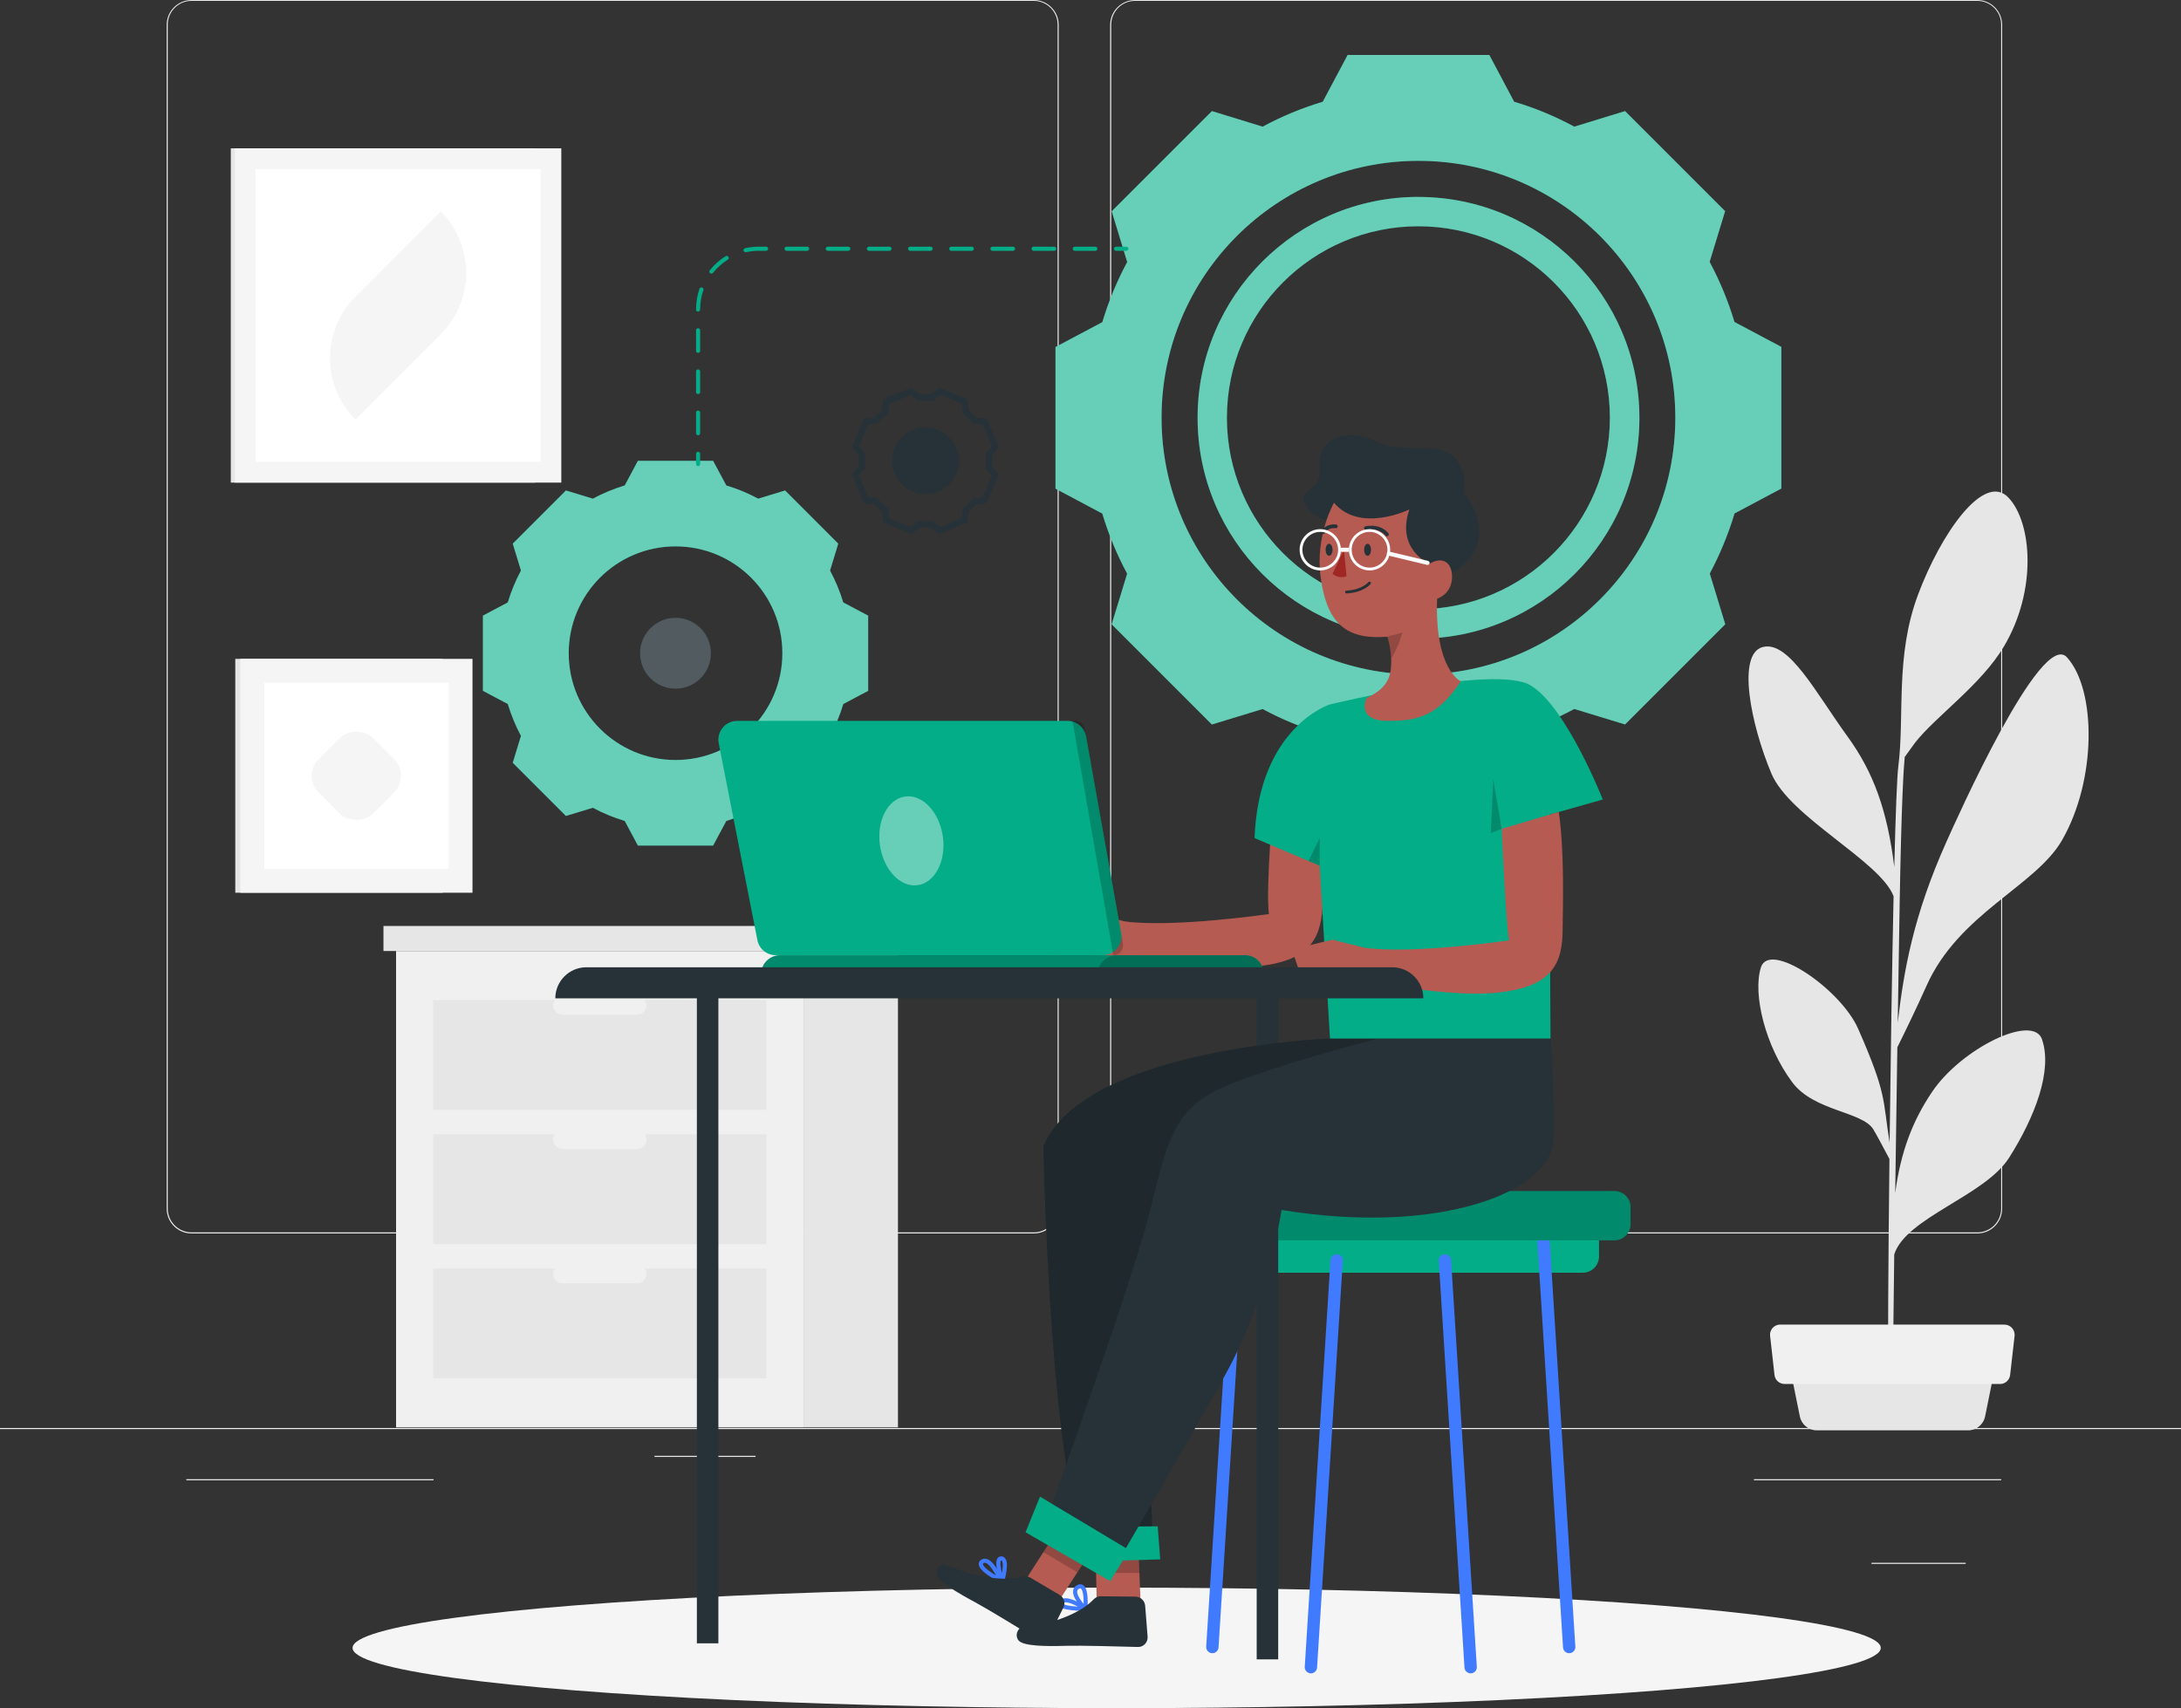 <svg xmlns="http://www.w3.org/2000/svg" id="Layer_2" viewBox="0 0 500 391.65"><rect x="0" y="0" width="500" height="391.65" fill="#333333" stroke="none"/><defs><style>.cls-1{fill:#02ad87;}.cls-2{fill:#ebebeb;}.cls-3{fill:#f0f0f0;}.cls-4{fill:#e6e6e6;}.cls-5{fill:#f5f5f5;}.cls-6,.cls-7,.cls-8{fill:#fff;}.cls-9{fill:#a02724;}.cls-10{fill:#b55b52;}.cls-11{fill:#e0e0e0;}.cls-12{fill:#263238;}.cls-13{stroke-width:2.83px;}.cls-13,.cls-14{stroke-linecap:round;stroke-linejoin:round;}.cls-13,.cls-14,.cls-15,.cls-16{fill:none;}.cls-13,.cls-16{stroke:#407bff;}.cls-14,.cls-15{stroke:#fff;}.cls-14,.cls-15,.cls-16{stroke-width:.94px;}.cls-7,.cls-17{opacity:.2;}.cls-15,.cls-16{stroke-miterlimit:10;}.cls-8{opacity:.4;}</style></defs><g id="Background_Complete"><g id="background-complete--inject-1"><rect class="cls-2" y="327.4" width="500" height=".25"></rect><rect class="cls-2" x="150.04" y="333.78" width="23.18" height=".25"></rect><rect class="cls-2" x="402.1" y="339.14" width="56.67" height=".25"></rect><rect class="cls-2" x="42.72" y="339.14" width="56.67" height=".25"></rect><path class="cls-2" d="m237,282.8H43.91c-3.15,0-5.7-2.56-5.7-5.71V5.66c.03-3.13,2.57-5.65,5.7-5.66h193.09c3.15,0,5.71,2.56,5.71,5.71h0v271.38c0,3.15-2.56,5.71-5.71,5.71ZM43.91.2c-3.01,0-5.45,2.45-5.45,5.46v271.43c0,3.01,2.44,5.45,5.45,5.46h193.09c3.01,0,5.45-2.45,5.46-5.46V5.66c0-3.01-2.45-5.45-5.46-5.46H43.91Z"></path><path class="cls-2" d="m453.31,282.8h-193.1c-3.15,0-5.7-2.56-5.71-5.71V5.66c.03-3.13,2.58-5.65,5.71-5.66h193.1c3.13.01,5.66,2.53,5.69,5.66v271.43c0,3.15-2.54,5.7-5.69,5.71ZM260.21.2c-3.01,0-5.45,2.45-5.46,5.46v271.43c0,3.01,2.45,5.45,5.46,5.46h193.1c3.01,0,5.45-2.45,5.46-5.46V5.66c0-3.01-2.45-5.45-5.46-5.46h-193.1Z"></path><rect class="cls-2" x="429.04" y="358.31" width="21.6" height=".25"></rect><path class="cls-4" d="m468.14,238.29c-2.09-5.99-18.59,2.16-25.23,12.09-4.45,6.61-7.17,13.68-8.43,23.16.15-10.84.33-22.46.49-33.42,1.36-2.73,4.44-9.05,6.66-14.04,7.4-16.68,25.01-22.88,31.08-33.42,7.97-13.8,7.92-34.49,1.14-41.96-5.89-6.49-25.42,37.39-27.62,42.29-7.56,16.87-9.76,29.38-11.17,41.5.15-10.31.31-19.76.44-27.1.41-23.81.93-31.47,1.16-33.83.82-1.15,1.78-2.49,2.32-3.21,4.72-6.08,15.21-13.32,20.44-22.16,7.65-12.91,6.41-28.36,1.05-34.07-5.61-6.02-15.53,8.2-20.78,22.29s-3.02,27.57-4.49,39.27c-.31,2.32-.63,11.01-.93,23.1-1.6-13.01-4.78-21.72-10.67-29.85-7.26-9.99-13.51-22.15-19.49-20.58-5.98,1.57-2.76,17.66,1.97,28.96,4.2,10.07,24.97,20.1,28.03,28.18-.36,16.39-.68,37.17-.91,56.48-1.63-9.98-.51-10.84-7.22-26.11-3.99-9.09-20.34-20.3-22.29-14.05-1.92,6.13,1.01,18.04,7.19,26.33,4.98,6.67,16.03,6.66,18.59,10.8.6.97,2.56,4.65,3.69,6.79-.27,23.6-.39,44.43-.26,51.53l1.07.07c-.05-1.83.09-13.83.29-29.72,2.68-8.45,20.75-13.38,26.33-22.17,5.85-9.22,10.04-19.96,7.54-27.15Z"></path><path class="cls-4" d="m451.15,327.94h-34.66c-1.88-.01-3.5-1.34-3.87-3.19l-2.46-12.13h47.39l-2.46,12.13c-.38,1.87-2.03,3.21-3.93,3.19Z"></path><path class="cls-3" d="m458.51,317.31h-49.38c-1.19,0-2.19-.88-2.32-2.06l-1.01-8.97c-.15-1.27.77-2.43,2.04-2.57.09-.01.19-.02.28-.01h51.4c1.28,0,2.33,1.03,2.34,2.31,0,.09,0,.19-.01.28l-1.02,8.95c-.13,1.18-1.13,2.08-2.32,2.08Z"></path><rect class="cls-4" x="52.91" y="34.01" width="69.8" height="76.64"></rect><rect class="cls-5" x="53.84" y="34.01" width="74.84" height="76.64"></rect><rect class="cls-6" x="58.61" y="38.78" width="65.3" height="67.09"></rect><path class="cls-5" d="m81.48,96.19h0c-7.78-7.77-7.78-20.38-.01-28.16h.01s19.55-19.56,19.55-19.56h0c7.77,7.78,7.77,20.39,0,28.17l-19.55,19.55Z"></path><rect class="cls-4" x="53.94" y="151.06" width="47.51" height="53.62"></rect><rect class="cls-5" x="55.1" y="151.06" width="53.22" height="53.62"></rect><rect class="cls-6" x="60.6" y="156.55" width="42.24" height="42.65"></rect><rect class="cls-5" x="72.88" y="169.05" width="17.65" height="17.65" rx="5.4" ry="5.4" transform="translate(-101.85 109.87) rotate(-45)"></rect></g><rect class="cls-4" x="184.21" y="218.04" width="21.65" height="109.21"></rect><rect class="cls-3" x="90.8" y="218.05" width="93.41" height="109.21"></rect><rect class="cls-4" x="99.31" y="260.06" width="76.39" height="25.17"></rect><rect class="cls-4" x="99.31" y="290.85" width="76.39" height="25.17"></rect><path class="cls-3" d="m128.92,263.44h17.15c1.16,0,2.1-.95,2.11-2.11h0c0-1.17-.94-2.11-2.11-2.12h-17.15c-1.17,0-2.11.95-2.11,2.12h0c0,1.16.95,2.1,2.11,2.11Z"></path><rect class="cls-4" x="99.31" y="229.28" width="76.39" height="25.17"></rect><path class="cls-3" d="m128.92,232.65h17.15c1.17,0,2.11-.95,2.11-2.12h0c0-1.16-.95-2.1-2.11-2.11h-17.15c-1.16,0-2.1.95-2.11,2.11h0c0,1.17.94,2.11,2.11,2.12Z"></path><path class="cls-3" d="m128.92,294.23h17.15c1.17,0,2.11-.95,2.11-2.12h0c0-1.16-.95-2.1-2.11-2.11h-17.15c-1.16,0-2.1.95-2.11,2.11h0c0,1.17.94,2.11,2.11,2.12Z"></path><rect class="cls-4" x="87.91" y="212.3" width="96.3" height="5.74"></rect><rect class="cls-11" x="184.21" y="212.31" width="24.67" height="5.74"></rect></g><g id="Shadow"><ellipse class="cls-5" cx="256" cy="377.82" rx="175.17" ry="13.82"></ellipse></g><g id="Mechanisms"><path class="cls-1" d="m397.64,73.83c-1.44-4.77-3.35-9.39-5.7-13.79h0l3.55-11.63-22.94-22.94-11.64,3.57h0c-4.38-2.38-9-4.29-13.78-5.71h0l-5.7-10.73h-32.48l-5.71,10.73c-4.78,1.43-9.39,3.34-13.78,5.71h0l-11.63-3.57-22.97,22.97,3.55,11.63h0c-2.36,4.39-4.27,9.01-5.7,13.79l-10.74,5.7v32.48l10.73,5.71h0c1.43,4.77,3.34,9.39,5.7,13.78h0l-3.55,11.61,22.97,22.97,11.63-3.55c4.39,2.36,9.01,4.27,13.79,5.69l5.71,10.74h32.48l5.7-10.73h0c4.77-1.43,9.39-3.35,13.78-5.71l11.64,3.55,22.97-22.97-3.55-11.63h0c2.34-4.39,4.24-9.01,5.68-13.78h0l10.73-5.71v-32.48l-10.73-5.7Zm-72.46,80.83c-32.52,0-58.89-26.37-58.89-58.89s26.37-58.89,58.89-58.89,58.89,26.37,58.89,58.89-26.37,58.89-58.89,58.89h0Z"></path><path class="cls-1" d="m325.18,45.14c-27.97,0-50.64,22.69-50.63,50.66s22.69,50.64,50.66,50.63c27.96,0,50.63-22.68,50.63-50.64-.03-27.96-22.7-50.62-50.66-50.64Zm0,94.54c-24.24,0-43.9-19.64-43.91-43.89,0-24.24,19.64-43.9,43.89-43.91,24.24,0,43.9,19.64,43.91,43.89h0c-.03,24.24-19.66,43.88-43.89,43.91Z"></path><path class="cls-8" d="m397.64,73.83c-1.44-4.77-3.35-9.39-5.7-13.79h0l3.55-11.63-22.94-22.94-11.64,3.57h0c-4.38-2.38-9-4.29-13.78-5.71h0l-5.7-10.73h-32.48l-5.71,10.73c-4.78,1.43-9.39,3.34-13.78,5.71h0l-11.63-3.57-22.97,22.97,3.55,11.63h0c-2.36,4.39-4.27,9.01-5.7,13.79l-10.74,5.7v32.48l10.73,5.71h0c1.43,4.77,3.34,9.39,5.7,13.78h0l-3.55,11.61,22.97,22.97,11.63-3.55c4.39,2.36,9.01,4.27,13.79,5.69l5.71,10.74h32.48l5.7-10.73h0c4.77-1.43,9.39-3.35,13.78-5.71l11.64,3.55,22.97-22.97-3.55-11.63h0c2.34-4.39,4.24-9.01,5.68-13.78h0l10.73-5.71v-32.48l-10.73-5.7Zm-72.46,80.83c-32.52,0-58.89-26.37-58.89-58.89s26.37-58.89,58.89-58.89,58.89,26.37,58.89,58.89-26.37,58.89-58.89,58.89h0Z"></path><path class="cls-8" d="m325.18,45.14c-27.97,0-50.64,22.69-50.63,50.66s22.69,50.64,50.66,50.63c27.96,0,50.63-22.68,50.63-50.64-.03-27.96-22.7-50.62-50.66-50.64Zm0,94.54c-24.24,0-43.9-19.64-43.91-43.89,0-24.24,19.64-43.9,43.89-43.91,24.24,0,43.9,19.64,43.91,43.89h0c-.03,24.24-19.66,43.88-43.89,43.91Z"></path><path class="cls-12" d="m193.32,138.12c-.77-2.53-1.78-4.98-3.03-7.31l1.88-6.17-12.18-12.19-6.17,1.88c-2.33-1.25-4.78-2.27-7.31-3.03l-3.03-5.65h-17.24l-3.02,5.65c-2.53.76-4.98,1.78-7.31,3.03l-6.17-1.88-12.19,12.19,1.88,6.17c-1.24,2.33-2.26,4.78-3.02,7.31l-5.7,3.03v17.24l5.7,3.02c.77,2.53,1.78,4.98,3.02,7.31l-1.88,6.17,12.19,12.19,6.17-1.88c2.33,1.25,4.78,2.26,7.31,3.02l3.02,5.65h17.24l3.03-5.65c2.53-.77,4.98-1.78,7.31-3.02l6.17,1.88,12.19-12.19-1.88-6.17c1.25-2.33,2.27-4.78,3.03-7.31l5.7-3.02v-17.24l-5.71-3.03Zm-38.45,36.13c-13.52,0-24.49-10.96-24.49-24.49s10.96-24.49,24.49-24.49,24.49,10.96,24.49,24.49-10.96,24.49-24.49,24.49h0Z"></path><path class="cls-1" d="m193.32,138.12c-.77-2.53-1.78-4.98-3.03-7.31l1.88-6.17-12.18-12.19-6.17,1.88c-2.33-1.25-4.78-2.27-7.31-3.03l-3.03-5.65h-17.24l-3.02,5.65c-2.53.76-4.98,1.78-7.31,3.03l-6.17-1.88-12.19,12.19,1.88,6.17c-1.24,2.33-2.26,4.78-3.02,7.31l-5.7,3.03v17.24l5.7,3.02c.77,2.53,1.78,4.98,3.02,7.31l-1.88,6.17,12.19,12.19,6.17-1.88c2.33,1.25,4.78,2.26,7.31,3.02l3.02,5.65h17.24l3.03-5.65c2.53-.77,4.98-1.78,7.31-3.02l6.17,1.88,12.19-12.19-1.88-6.17c1.25-2.33,2.27-4.78,3.03-7.31l5.7-3.02v-17.24l-5.71-3.03Zm-38.45,36.13c-13.52,0-24.49-10.96-24.49-24.49s10.96-24.49,24.49-24.49,24.49,10.96,24.49,24.49-10.96,24.49-24.49,24.49h0Z"></path><path class="cls-12" d="m154.86,141.65c-4.48,0-8.12,3.63-8.12,8.12s3.63,8.12,8.12,8.12,8.12-3.63,8.12-8.12h0c0-4.48-3.63-8.12-8.12-8.12Z"></path><path class="cls-8" d="m193.32,138.12c-.77-2.53-1.78-4.98-3.03-7.31l1.88-6.17-12.18-12.19-6.17,1.88c-2.33-1.25-4.78-2.27-7.31-3.03l-3.03-5.65h-17.24l-3.02,5.65c-2.53.76-4.98,1.78-7.31,3.03l-6.17-1.88-12.19,12.19,1.88,6.17c-1.24,2.33-2.26,4.78-3.02,7.31l-5.7,3.03v17.24l5.7,3.02c.77,2.53,1.78,4.98,3.02,7.31l-1.88,6.17,12.19,12.19,6.17-1.88c2.33,1.25,4.78,2.26,7.31,3.02l3.02,5.65h17.24l3.03-5.65c2.53-.77,4.98-1.78,7.31-3.02l6.17,1.88,12.19-12.19-1.88-6.17c1.25-2.33,2.27-4.78,3.03-7.31l5.7-3.02v-17.24l-5.71-3.03Zm-38.45,36.13c-13.52,0-24.49-10.96-24.49-24.49s10.96-24.49,24.49-24.49,24.49,10.96,24.49,24.49-10.96,24.49-24.49,24.49h0Z"></path><path class="cls-7" d="m154.86,141.65c-4.48,0-8.12,3.63-8.12,8.12s3.63,8.12,8.12,8.12,8.12-3.63,8.12-8.12h0c0-4.48-3.63-8.12-8.12-8.12Z"></path><path class="cls-12" d="m209.04,122.49l-6.59-2.72-.24-2.48c-.62-.52-1.19-1.09-1.71-1.7l-2.47-.24-2.72-6.59,1.58-1.88c-.07-.81-.07-1.62,0-2.43l-1.58-1.88,2.72-6.59,2.47-.24c.53-.61,1.1-1.19,1.71-1.71l.24-2.47,6.59-2.72,1.88,1.58c.81-.07,1.62-.07,2.43,0l1.88-1.58,6.59,2.72.24,2.47c.61.53,1.19,1.1,1.71,1.71l2.47.24,2.72,6.59-1.58,1.88c.07.81.07,1.62,0,2.43l1.58,1.88-2.72,6.59-2.47.24c-.52.62-1.1,1.19-1.71,1.71l-.24,2.47-6.59,2.72-1.88-1.58c-.81.07-1.61.07-2.42,0l-1.89,1.58Zm4.78-3.04l1.71,1.41,5-2.07.21-2.2.24-.19c.7-.57,1.35-1.2,1.93-1.88l.18-.24,2.21-.21,2.07-5-1.41-1.71v-.29c.09-.91.09-1.82,0-2.73v-.29l1.41-1.71-2.07-5-2.2-.21-.19-.24c-.58-.69-1.23-1.32-1.93-1.88l-.24-.19-.21-2.2-5-2.07-1.71,1.41h-.29c-.91-.09-1.82-.09-2.73,0h-.29l-1.71-1.41-5,2.07-.21,2.2-.23.19c-.71.56-1.36,1.19-1.94,1.88l-.19.24-2.2.21-2.09,4.96,1.41,1.71v.29c-.09.91-.09,1.82,0,2.73v.29l-1.41,1.71,2.07,5,2.2.21.19.23c.58.71,1.22,1.35,1.93,1.93l.24.19.21,2.21,5,2.07,1.71-1.41h.29c.91.09,1.82.09,2.73,0h.31Z"></path><path class="cls-12" d="m215.09,112.72c-3.91,1.62-8.39-.24-10-4.14-1.62-3.91.24-8.39,4.14-10,3.91-1.62,8.39.24,10,4.14,0,0,0,0,0,0,1.62,3.9-.23,8.38-4.13,10,0,0,0,0-.01,0Z"></path><path class="cls-1" d="m160.04,106.86c-.26,0-.47-.21-.47-.47v-2.35c0-.26.21-.47.47-.47s.47.21.47.47v2.35c0,.26-.21.47-.47.47Z"></path><path class="cls-1" d="m160.04,99.79c-.26,0-.47-.21-.47-.47v-4.72c0-.26.21-.47.47-.47s.47.21.47.47v4.72c0,.26-.21.47-.47.47Zm0-9.44c-.26,0-.47-.21-.47-.47v-4.72c0-.26.21-.47.47-.47s.47.21.47.47v4.72c0,.26-.21.47-.47.47Zm0-9.44c-.26,0-.47-.21-.47-.47v-4.72c0-.26.21-.47.47-.47s.47.21.47.47v4.72c0,.26-.21.47-.47.47Zm0-9.47c-.26,0-.47-.18-.47-.44v-.07c0-1.62.27-3.21.79-4.72.09-.25.35-.37.6-.29.25.09.38.35.29.6-.49,1.41-.74,2.9-.74,4.41,0,.26-.21.5-.47.5Zm3.04-8.71c-.1,0-.21-.03-.29-.1-.2-.16-.24-.46-.07-.66,1.02-1.28,2.24-2.36,3.62-3.23.22-.14.51-.07.65.15.14.22.07.51-.15.65-1.29.81-2.43,1.82-3.39,3.02-.09.12-.23.18-.37.18Zm7.85-4.9c-.22,0-.41-.15-.46-.37-.06-.25.1-.51.36-.56,1.02-.23,2.07-.34,3.13-.34h1.67c.26,0,.47.21.47.47s-.21.47-.47.47h-1.67c-.99,0-1.97.11-2.92.32-.03,0-.07.01-.1.01Zm80.19-.33h-4.72c-.26,0-.47-.21-.47-.47s.21-.47.47-.47h4.72c.26,0,.47.21.47.47s-.21.47-.47.47Zm-9.44,0h-4.72c-.26,0-.47-.21-.47-.47s.21-.47.47-.47h4.72c.26,0,.47.21.47.47s-.21.47-.47.47Zm-9.44,0h-4.72c-.26,0-.47-.21-.47-.47s.21-.47.47-.47h4.72c.26,0,.47.21.47.47s-.21.47-.47.47Zm-9.44,0h-4.72c-.26,0-.47-.21-.47-.47s.21-.47.47-.47h4.72c.26,0,.47.21.47.47s-.21.47-.47.47Zm-9.44,0h-4.72c-.26,0-.47-.21-.47-.47s.21-.47.47-.47h4.72c.26,0,.47.21.47.47s-.21.47-.47.47Zm-9.44,0h-4.72c-.26,0-.47-.21-.47-.47s.21-.47.47-.47h4.72c.26,0,.47.21.47.47s-.21.47-.47.47Zm-9.44,0h-4.72c-.26,0-.47-.21-.47-.47s.21-.47.47-.47h4.72c.26,0,.47.21.47.47s-.21.47-.47.47Zm-9.44,0h-4.72c-.26,0-.47-.21-.47-.47s.21-.47.47-.47h4.72c.26,0,.47.21.47.47s-.21.47-.47.47Z"></path><path class="cls-1" d="m258.21,57.5h-2.35c-.26,0-.47-.21-.47-.47s.21-.47.47-.47h2.35c.26,0,.47.21.47.47s-.21.47-.47.47Z"></path></g><g id="Character"><rect class="cls-12" x="159.75" y="222.69" width="4.93" height="154.07" transform="translate(324.44 599.46) rotate(180)"></rect><path class="cls-1" d="m285.17,280.52h81.42v11.29h-81.42c-2.05,0-3.71-1.66-3.71-3.71v-3.87c0-2.05,1.66-3.71,3.71-3.71Z" transform="translate(648.04 572.32) rotate(180)"></path><line class="cls-13" x1="359.74" y1="377.62" x2="353.84" y2="284.37"></line><line class="cls-13" x1="337.15" y1="382.24" x2="331.25" y2="288.99"></line><line class="cls-13" x1="277.94" y1="377.62" x2="283.84" y2="284.37"></line><line class="cls-13" x1="300.53" y1="382.24" x2="306.43" y2="288.99"></line><path class="cls-1" d="m292.39,273.08h81.42v11.29h-81.42c-2.05,0-3.71-1.66-3.71-3.71v-3.87c0-2.05,1.66-3.71,3.71-3.71Z" transform="translate(662.49 557.45) rotate(180)"></path><path class="cls-17" d="m292.39,273.08h81.42v11.29h-81.42c-2.05,0-3.71-1.66-3.71-3.71v-3.87c0-2.05,1.66-3.71,3.71-3.71Z" transform="translate(662.49 557.45) rotate(180)"></path><rect class="cls-12" x="288.1" y="226.37" width="4.93" height="154.07" transform="translate(581.13 606.82) rotate(180)"></rect><path class="cls-12" d="m304.9,238.1s-56.35,2.12-65.71,24.74c0,0,1.3,67.36,8.84,89.47l16.13-1.82-2.58-65.51,58.29-46.88h-14.97Z"></path><path class="cls-17" d="m304.9,238.1s-56.35,2.12-65.71,24.74c0,0,1.3,67.36,8.84,89.47l16.13-1.82-2.58-65.51,58.29-46.88h-14.97Z"></path><polygon class="cls-10" points="261.48 367.35 251.42 367.35 251.29 360.64 251.18 355.39 261.02 355.98 261.21 360.64 261.48 367.35"></polygon><polygon class="cls-17" points="261.21 360.64 251.29 360.64 251.18 355.39 261.02 355.98 261.21 360.64"></polygon><polygon class="cls-1" points="265.99 357.52 244.43 358.17 240.5 350.17 265.4 349.94 265.99 357.52"></polygon><path class="cls-16" d="m248.84,368.87s.51-5.91-1.54-5.09c-2.07.83.24,3.84,1.54,5.09Z"></path><path class="cls-16" d="m248.84,368.87s-4.43-3.09-5.56-1.52c-1.12,1.58,5.56,1.52,5.56,1.52Z"></path><path class="cls-12" d="m252.35,365.99l7.96.08c1.16.01,2.13.92,2.22,2.09l.56,7.08c.1,1.31-.93,2.41-2.23,2.37-4.33-.13-13.24-.36-16.4-.27-4.23.12-10.24.19-11.1-1.42-.86-1.6.51-2.66.51-2.66,0,0,11.52-1.07,16.83-6.55.44-.45,1.02-.74,1.65-.73Z"></path><path class="cls-12" d="m355.46,238.1s1.06,13.13.66,23.28c-.46,11.7-25.65,22.01-62.32,16.03,0,0-2.86,19.77-13,37.97-10.14,18.21-26.01,45.26-26.01,45.26l-15.61-10.14s20.55-56.96,24.45-72.83c3.9-15.87,5.46-23.41,16.65-28.35,11.18-4.94,35.63-11.22,35.63-11.22h39.55Z"></path><polygon class="cls-10" points="248.84 357.66 246.99 360.5 242.92 366.77 235.11 362.22 239.2 355.86 240.79 353.4 248.84 357.66"></polygon><polygon class="cls-17" points="248.84 357.66 246.99 360.5 239.2 355.86 240.79 353.4 248.84 357.66"></polygon><polygon class="cls-1" points="258.87 355.39 238.42 343.14 235.11 351.31 254.52 362.52 258.87 355.39"></polygon><path class="cls-16" d="m229.76,362.52s1.49-5.12-.19-5.21c-1.68-.09.19,5.21.19,5.21Z"></path><path class="cls-16" d="m229.37,362.33s-2.3-5.56-4.16-4.32c-1.86,1.24,4.16,4.32,4.16,4.32Z"></path><path class="cls-12" d="m236.12,361.66l6.82,4.03c.99.59,1.37,1.84.85,2.87l-3.1,6.27c-.57,1.16-2.02,1.58-3.12.9-3.67-2.26-11.24-6.88-14.01-8.37-3.71-2-8.93-4.93-8.85-6.71.07-1.79,1.79-2,1.79-2,0,0,10.48,4.82,17.83,2.82.61-.17,1.25-.12,1.79.2Z"></path><path class="cls-10" d="m292.16,180.72s-2.1,22.94-1.25,28.84c0,0-21.92,3.2-33.06,1.69l-7.42-1.86-9.28,2.26,2.53,7.35h7.42s5.4,1.52,7.76,0c0,0,18.55,3.71,29.51,2.53,10.96-1.18,14.36-5.35,14.84-13.66.47-7.99,5.74-25.82,1.52-29.87l-12.58,2.71Z"></path><path class="cls-1" d="m367.44,183.3s-8.41-21.36-16.59-26.18c-8.18-4.83-46.05,4.41-46.05,4.41,0,0-16.25,5.23-17.19,30.62l14.93,6.33,2.36,39.63h50.56l-.27-51.33,12.25-3.47Z"></path><path class="cls-12" d="m305.48,119.66s-5.01-.62-6.36-4.38c-1.36-3.76,3.86-1.86,3.42-8.64-.44-6.78,7.35-8.41,13.01-5.42,5.66,2.98,14.61-.27,18,3.8,3.39,4.07,1.9,7.86,1.9,7.86,0,0,9.72,10.99-2.6,18.51-12.31,7.52-27.37-11.73-27.37-11.73Z"></path><path class="cls-10" d="m334.88,156.21c-5.4,8.23-10.26,9.08-16.78,9.07-7.3-.03-4.86-5.2-4.86-5.2,3.06-1.53,5.29-3.17,5.64-6.94.07-.76.09-1.5.05-2.2-.12-2.8-.87-4.98-.87-4.98-10.35.94-14-4.12-15.3-13.64-1.29-9.53,3.06-17.05,3.06-17.05,6,7.06,17.29,1.53,17.29,1.53-3.17,9.18,4.59,12.47,4.59,12.47,3.05-1.88,5.4-.24,5.17,3.41-.24,3.65-3.41,4.59-3.41,4.59-.59,16.22,5.4,18.93,5.4,18.93Z"></path><path class="cls-12" d="m308.69,136.06c-.17,0-.31-.13-.32-.3,0-.18.13-.33.3-.34,3.61-.2,5.03-1.93,5.04-1.95.11-.14.31-.16.45-.05.14.11.16.31.06.45-.06.08-1.58,1.98-5.51,2.19,0,0-.01,0-.02,0Z"></path><path class="cls-9" d="m308.69,132.12l-.59-6.07-2.62,5.52s1.38,1.24,3.21.55Z"></path><path class="cls-12" d="m312.73,126.05c0,.76.36,1.38.79,1.38s.79-.62.79-1.38-.36-1.38-.79-1.38-.79.62-.79,1.38Z"></path><path class="cls-12" d="m303.9,126.05c0,.76.35,1.38.79,1.38s.79-.62.79-1.38-.36-1.38-.79-1.38-.79.62-.79,1.38Z"></path><path class="cls-12" d="m317.97,122.96c-.13,0-.26-.06-.35-.18-.05-.08-1.36-1.84-4.4-1.28-.23.04-.45-.11-.5-.34-.04-.23.11-.45.34-.5,3.6-.66,5.19,1.53,5.25,1.62.14.19.09.46-.1.59-.07.05-.16.08-.24.08Z"></path><path class="cls-12" d="m303.35,122.44c-.07,0-.13-.01-.19-.05-.21-.11-.29-.36-.19-.57.95-1.87,3.24-1.59,3.33-1.57.23.03.4.24.37.48-.03.23-.25.4-.48.37-.07,0-1.78-.21-2.46,1.11-.07.15-.22.23-.38.23Z"></path><path class="cls-6" d="m302.67,130.78c-2.61,0-4.73-2.12-4.73-4.73s2.12-4.73,4.73-4.73,4.73,2.12,4.73,4.73-2.12,4.73-4.73,4.73Zm0-8.83c-2.26,0-4.09,1.84-4.09,4.1s1.84,4.09,4.09,4.09,4.1-1.84,4.1-4.09-1.84-4.1-4.1-4.1Z"></path><path class="cls-6" d="m313.97,130.78c-2.61,0-4.73-2.12-4.73-4.73s2.12-4.73,4.73-4.73,4.73,2.12,4.73,4.73-2.12,4.73-4.73,4.73Zm0-8.83c-2.26,0-4.09,1.84-4.09,4.1s1.84,4.09,4.09,4.09,4.1-1.84,4.1-4.09-1.84-4.1-4.1-4.1Z"></path><line class="cls-15" x1="307.41" y1="126.05" x2="309.23" y2="126.05"></line><line class="cls-14" x1="318.39" y1="126.92" x2="327.26" y2="129.05"></line><path class="cls-17" d="m321.5,145.04s-.92,3.5-2.56,5.91c-.12-2.8-.87-4.98-.87-4.98l3.43-.94Z"></path><polygon class="cls-17" points="302.54 198.47 302.54 192.14 299.98 197.39 302.54 198.47"></polygon><polygon class="cls-17" points="344.27 190.02 342.32 178.63 341.77 191.02 344.27 190.02"></polygon><path class="cls-10" d="m358.22,213.92c-.13,8.33-3.88,12.48-14.84,13.66-10.96,1.18-29.51-2.53-29.51-2.53-2.36,1.53-7.76,0-7.76,0h-7.42l-2.52-7.34,9.27-2.27,7.42,1.86c11.13,1.52,33.05-1.69,33.05-1.69-.63-4.42-1.34-18.85-1.64-25.59l13.08-3.87c1.29,8.79.98,20.58.87,27.77Z"></path><path class="cls-1" d="m164.77,170.42l8.86,45.11c.4,2.02,2.16,3.47,4.22,3.47h74.93c2.68,0,4.71-2.42,4.24-5.06l-8.04-45.11c-.37-2.05-2.15-3.55-4.24-3.55h-75.75c-2.71,0-4.74,2.47-4.22,5.13Z"></path><path class="cls-17" d="m245.87,165.28l9.36,53.71h0c1.4,0,2.45-1.26,2.21-2.64l-8.77-49.23c-.19-1.07-1.12-1.85-2.21-1.85h-.59Z"></path><path class="cls-1" d="m174.5,223.31h115.24c0-1.19-.49-2.27-1.26-3.04-.78-.78-1.86-1.26-3.04-1.26h-106.61c-2.39,0-4.32,1.93-4.32,4.31Z"></path><path class="cls-17" d="m251.67,223.31h38.07c0-1.19-.49-2.27-1.26-3.04-.78-.78-1.86-1.26-3.04-1.26h-29.44c-2.39,0-4.32,1.93-4.32,4.31Z"></path><path class="cls-8" d="m201.73,193.82c.81,5.61,4.69,9.7,8.67,9.13,3.98-.57,6.55-5.59,5.75-11.2-.81-5.61-4.69-9.7-8.67-9.13-3.98.57-6.55,5.59-5.75,11.2Z"></path><path class="cls-17" d="m174.5,223.31h115.24c0-1.19-.49-2.27-1.26-3.04-.78-.78-1.86-1.26-3.04-1.26h-106.61c-2.39,0-4.32,1.93-4.32,4.31Z"></path><path class="cls-12" d="m127.3,228.89h199c0-3.93-3.19-7.12-7.12-7.12h-184.75c-3.93,0-7.12,3.19-7.12,7.12h0Z"></path></g></svg>